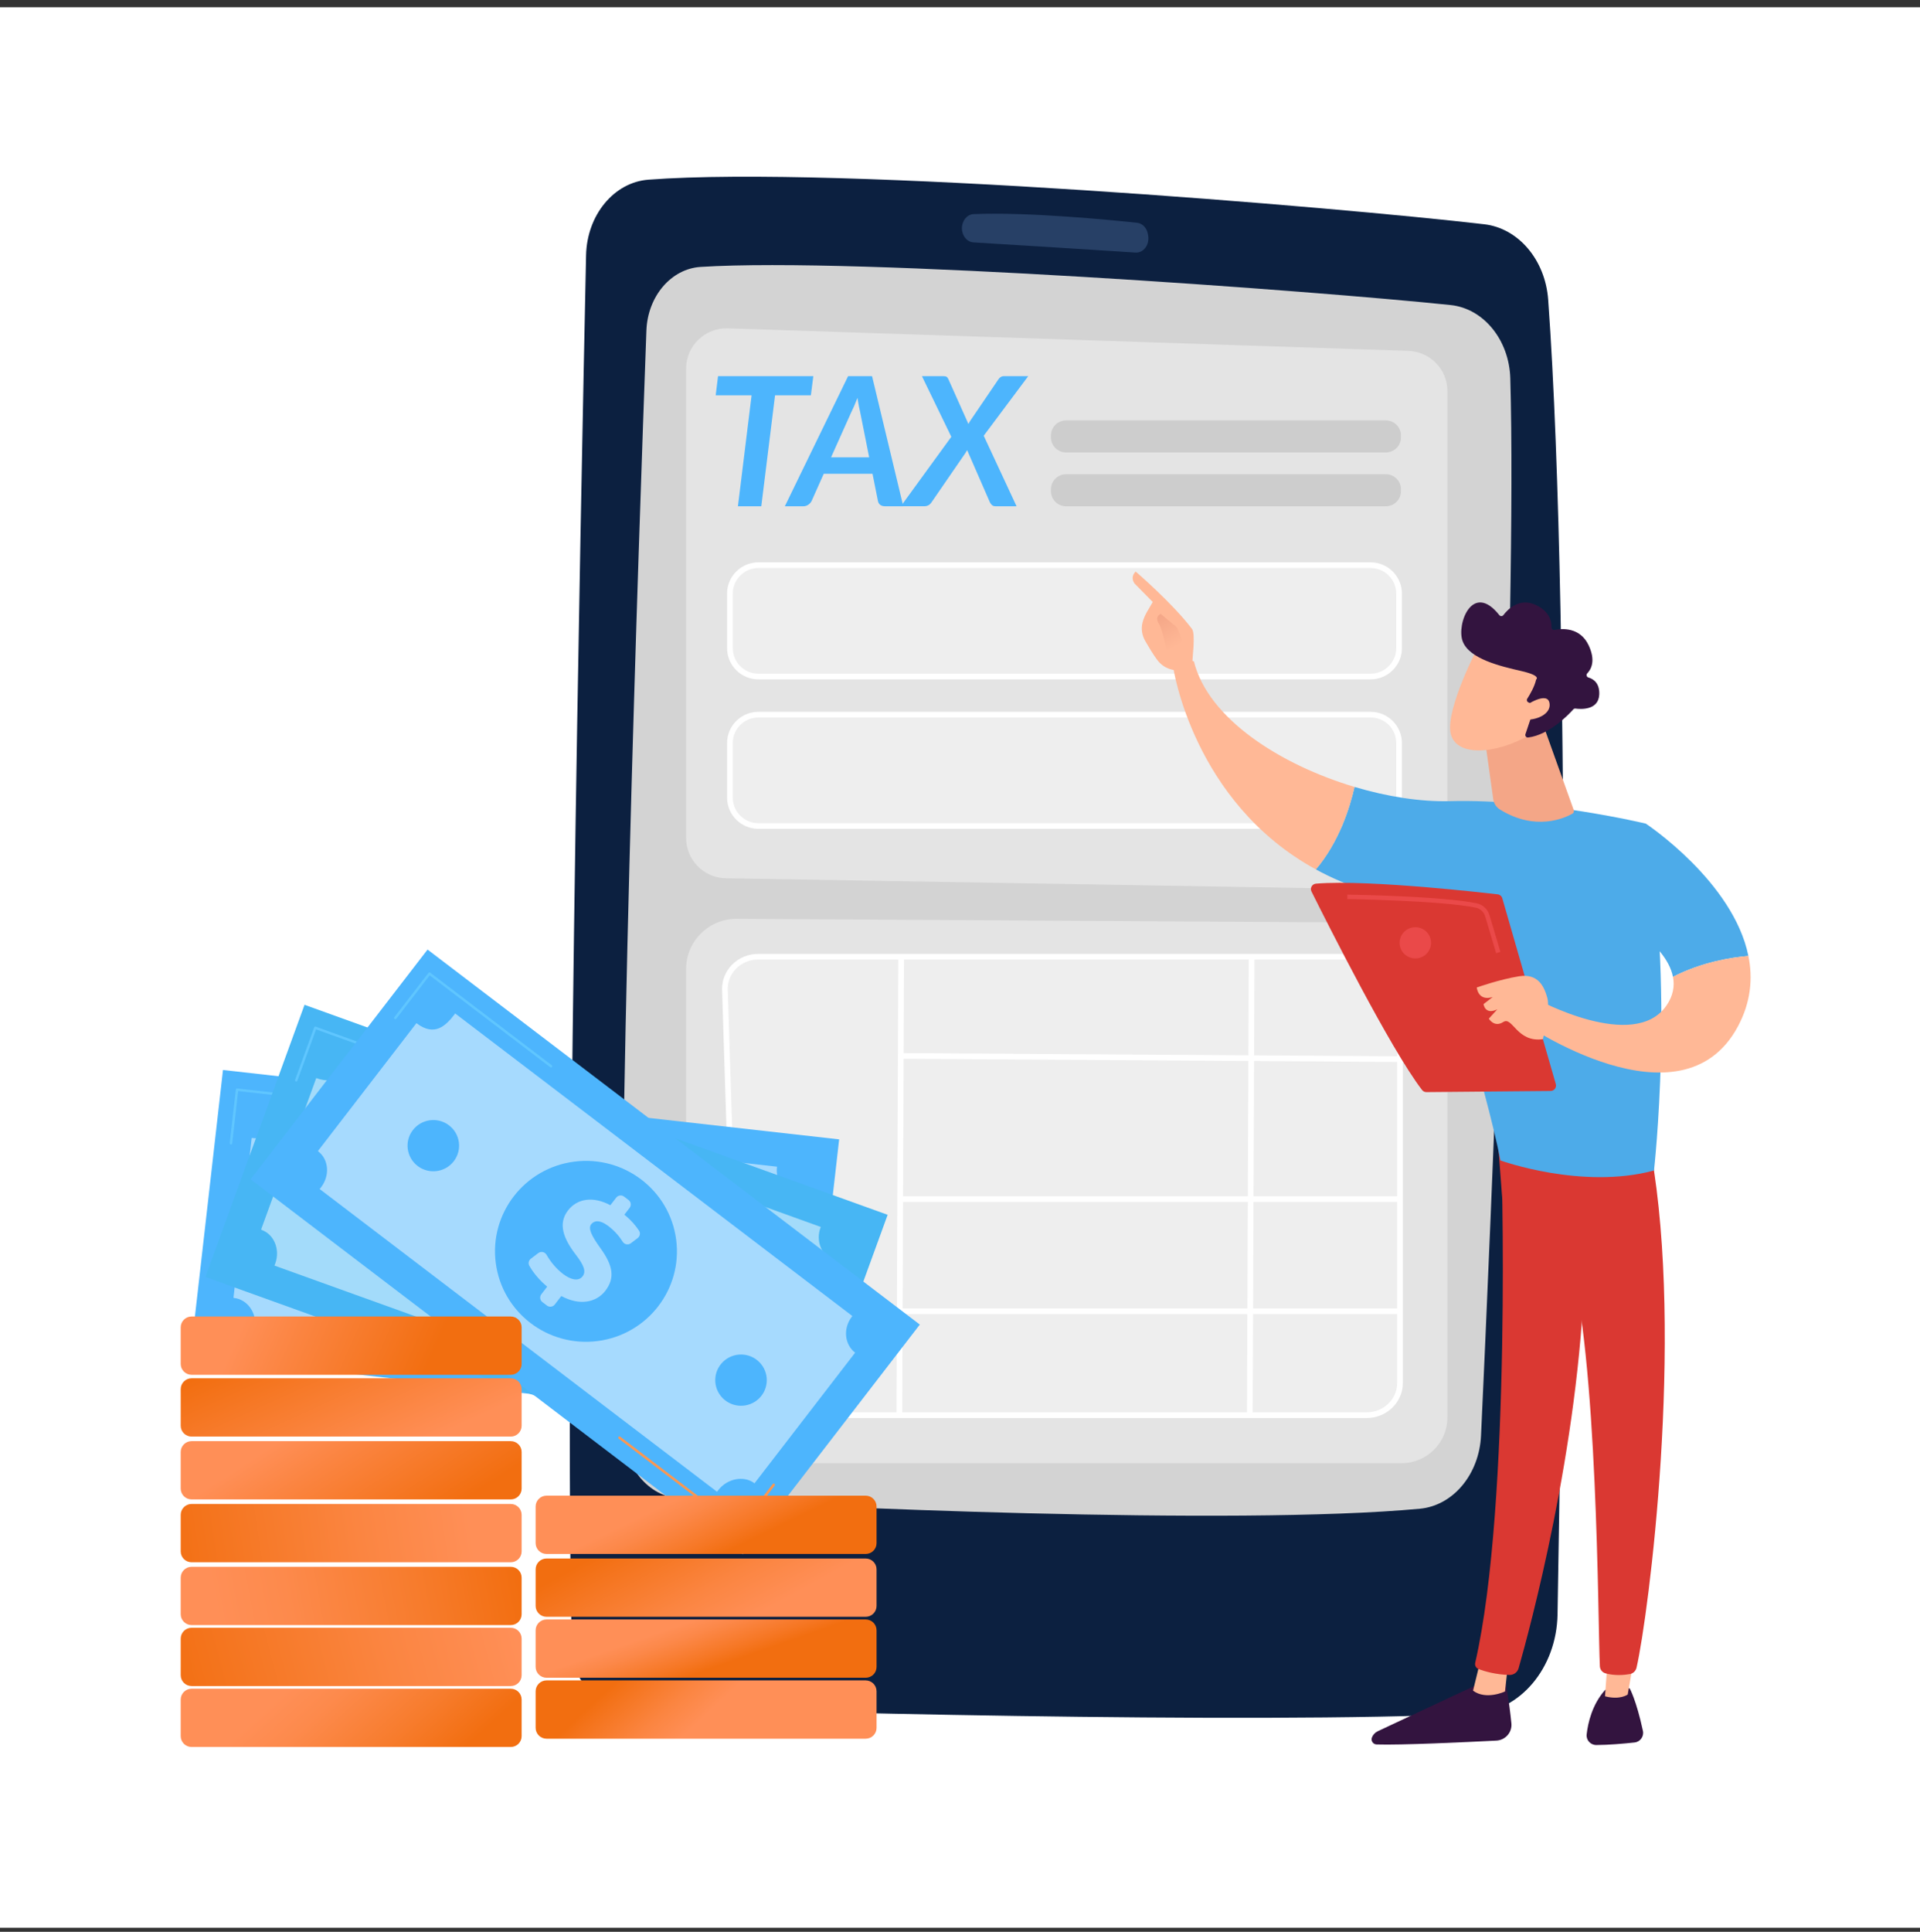 <svg width="170" height="171" viewBox="0 0 170 171" fill="none" xmlns="http://www.w3.org/2000/svg">
<rect x="0" y="0" width="170" height="171" fill="#333333" stroke="none"/>
<rect width="170" height="170" transform="translate(0 0.644)" fill="white"/>
<g clip-path="url(#clip0_8962_37127)">
<path d="M51.892 22.597C51.429 44.332 49.926 119.306 50.643 145.874C50.719 148.688 52.659 150.948 55.079 151.039C67.048 151.494 110.926 152.649 130.503 151.693C134.58 151.494 137.823 147.652 137.907 142.906C138.314 120.092 139.212 55.925 137.078 26.53C136.823 23.008 134.445 20.204 131.421 19.852C118.389 18.336 74.323 14.629 57.408 15.905C54.358 16.137 51.968 19.042 51.892 22.597Z" fill="#0C2040"/>
<path d="M57.233 29.265C56.588 46.809 54.556 105.173 55.201 126.753C55.296 129.907 57.432 132.458 60.143 132.643C71.297 133.402 109.354 135.076 125.716 133.553C128.662 133.278 130.973 130.507 131.133 127.075C131.962 109.178 134.344 54.831 133.725 33.492C133.627 30.088 131.359 27.308 128.442 27.003C116.375 25.742 75.936 22.744 62.032 23.627C59.421 23.793 57.344 26.227 57.233 29.265Z" fill="#D3D3D3"/>
<path d="M85.171 20.206C85.171 20.872 85.618 21.422 86.192 21.458C89.019 21.631 96.982 22.118 100.542 22.357C101.243 22.405 101.795 21.67 101.662 20.869L101.64 20.732C101.548 20.183 101.159 19.772 100.68 19.721C98.274 19.464 91.015 18.753 86.205 18.953C85.625 18.977 85.171 19.534 85.171 20.206Z" fill="#274066"/>
<path opacity="0.39" d="M65.087 129.524C62.669 129.45 60.748 127.48 60.748 125.076V85.782C60.748 83.263 62.847 81.247 65.378 81.334L124.16 81.68C126.369 81.694 128.154 83.477 128.154 85.674V125.474C128.154 127.709 126.331 129.522 124.083 129.522H65.087V129.524Z" fill="white"/>
<path opacity="0.39" d="M128.153 75.208C128.153 77.193 126.516 78.793 124.521 78.759L64.205 77.743C62.277 77.675 60.75 76.102 60.75 74.183V32.624C60.75 30.611 62.428 28.997 64.451 29.064L124.691 31.058C126.623 31.122 128.155 32.698 128.155 34.618L128.153 75.208Z" fill="white"/>
<path opacity="0.77" d="M122.705 40.051H94.39C93.653 40.051 93.053 39.456 93.053 38.721V38.545C93.053 37.812 93.651 37.215 94.39 37.215H122.705C123.443 37.215 124.042 37.81 124.042 38.545V38.721C124.042 39.456 123.445 40.051 122.705 40.051Z" fill="#C6C6C6"/>
<path opacity="0.77" d="M122.705 44.815H94.39C93.653 44.815 93.053 44.22 93.053 43.485V43.309C93.053 42.576 93.651 41.98 94.39 41.98H122.705C123.443 41.98 124.042 42.574 124.042 43.309V43.485C124.042 44.22 123.445 44.815 122.705 44.815Z" fill="#C6C6C6"/>
<path opacity="0.39" d="M121.095 125.272H68.318C66.726 125.272 65.421 124.052 65.373 122.517L64.27 87.617C64.22 86.015 65.552 84.689 67.215 84.689H121.095C122.722 84.689 124.041 85.96 124.041 87.529V122.429C124.041 124 122.722 125.272 121.095 125.272Z" fill="white"/>
<path d="M121.011 125.522H68.234C66.494 125.522 65.09 124.206 65.038 122.525L63.935 87.625C63.909 86.799 64.218 86.013 64.804 85.412C65.414 84.784 66.241 84.44 67.132 84.44H121.011C122.776 84.44 124.209 85.828 124.209 87.532V122.433C124.209 124.136 122.776 125.522 121.011 125.522ZM67.132 84.94C66.379 84.94 65.681 85.232 65.165 85.759C64.674 86.263 64.418 86.919 64.438 87.608L65.541 122.508C65.586 123.916 66.768 125.02 68.234 125.02H121.011C122.497 125.02 123.706 123.858 123.706 122.429V87.531C123.706 86.102 122.498 84.94 121.011 84.94H67.132Z" fill="white"/>
<path d="M79.537 84.468L79.377 125.271L79.882 125.272L80.042 84.47L79.537 84.468Z" fill="white"/>
<path d="M110.57 84.468L110.409 125.271L110.914 125.272L111.075 84.47L110.57 84.468Z" fill="white"/>
<path d="M79.79 93.218L79.787 93.72L123.958 94.006L123.962 93.504L79.79 93.218Z" fill="white"/>
<path d="M123.955 105.892H79.666V106.394H123.955V105.892Z" fill="white"/>
<path d="M124.017 115.82H79.728V116.322H124.017V115.82Z" fill="white"/>
<path d="M121.356 60.137H67.152C65.622 60.137 64.378 58.9 64.378 57.379V52.536C64.378 51.015 65.622 49.778 67.152 49.778H121.354C122.884 49.778 124.128 51.015 124.128 52.536V57.379C124.128 58.899 122.884 60.137 121.356 60.137ZM67.152 50.28C65.901 50.28 64.883 51.292 64.883 52.536V57.379C64.883 58.623 65.901 59.635 67.152 59.635H121.354C122.605 59.635 123.623 58.623 123.623 57.379V52.536C123.623 51.292 122.605 50.28 121.354 50.28H67.152Z" fill="white"/>
<path opacity="0.39" d="M121.127 59.886H67.051C65.624 59.886 64.466 58.734 64.466 57.316V52.598C64.466 51.179 65.624 50.028 67.051 50.028H121.127C122.554 50.028 123.712 51.179 123.712 52.598V57.316C123.712 58.736 122.556 59.886 121.127 59.886Z" fill="white"/>
<path d="M72.013 33.298L71.796 34.994H68.624L67.406 44.815H65.338L66.547 34.994H63.368L63.577 33.298H72.013Z" fill="#4DB5FD"/>
<path d="M79.978 44.815H78.367C78.186 44.815 78.041 44.772 77.935 44.688C77.828 44.602 77.761 44.489 77.735 44.346L77.254 41.94H72.936L71.862 44.346C71.804 44.467 71.707 44.577 71.575 44.673C71.44 44.769 71.292 44.817 71.126 44.817H69.491L75.091 33.299H77.214L79.978 44.815ZM73.584 40.481H76.958L76.172 36.537C76.129 36.345 76.086 36.145 76.044 35.932C76.001 35.72 75.962 35.482 75.924 35.216C75.822 35.482 75.722 35.727 75.624 35.953C75.526 36.179 75.433 36.376 75.348 36.545L73.584 40.481Z" fill="#4DB5FD"/>
<path d="M84.232 38.665L81.629 33.296H83.512C83.652 33.296 83.752 33.316 83.812 33.356C83.874 33.395 83.926 33.464 83.969 33.559L85.747 37.534C85.8 37.423 85.864 37.311 85.94 37.2L88.399 33.584C88.526 33.392 88.685 33.297 88.871 33.297H91.042L87.1 38.57L90.008 44.815H88.149C88.01 44.815 87.903 44.777 87.825 44.703C87.748 44.63 87.687 44.548 87.644 44.457L85.633 39.845C85.606 39.888 85.582 39.931 85.557 39.972C85.533 40.015 85.507 40.057 85.482 40.099L82.485 44.455C82.394 44.589 82.296 44.681 82.189 44.734C82.082 44.788 81.965 44.813 81.835 44.813H79.761L84.232 38.665Z" fill="#4DB5FD"/>
<path opacity="0.39" d="M121.127 73.282H67.051C65.624 73.282 64.466 72.131 64.466 70.712V65.994C64.466 64.576 65.624 63.425 67.051 63.425H121.127C122.554 63.425 123.712 64.576 123.712 65.994V70.712C123.712 72.132 122.556 73.282 121.127 73.282Z" fill="white"/>
<path d="M121.356 73.369H67.152C65.622 73.369 64.378 72.132 64.378 70.611V65.768C64.378 64.247 65.622 63.01 67.152 63.01H121.354C122.884 63.01 124.128 64.247 124.128 65.768V70.611C124.128 72.132 122.884 73.369 121.356 73.369ZM67.152 63.512C65.901 63.512 64.883 64.524 64.883 65.768V70.611C64.883 71.855 65.901 72.868 67.152 72.868H121.354C122.605 72.868 123.623 71.855 123.623 70.611V65.768C123.623 64.524 122.605 63.512 121.354 63.512H67.152Z" fill="white"/>
<path d="M133.24 148.48C133.24 148.48 133.624 150.525 133.822 152.552C133.9 153.343 133.292 154.037 132.492 154.078C129.776 154.217 123.968 154.491 121.883 154.418C121.569 154.407 121.361 154.09 121.474 153.799C121.569 153.556 121.755 153.357 121.993 153.246L131.55 148.769L133.24 148.48Z" fill="#33143F"/>
<path d="M133.526 147.274L133.257 149.727C133.257 149.727 131.584 150.522 130.426 149.655L131.097 146.917L133.526 147.274Z" fill="#FFB896"/>
<path d="M132.864 101.204C132.997 101.843 133.848 133.132 130.619 147.188C130.565 147.418 130.684 147.652 130.905 147.74C131.423 147.945 132.438 148.238 133.65 148.267C134.025 148.276 134.36 148.031 134.461 147.671C135.392 144.408 139.844 128.061 140.296 112.481C140.801 95.072 140.291 111.889 140.291 111.889L139.793 101.135L132.864 101.204Z" fill="#DA3832"/>
<path d="M144.29 149.444C144.29 149.444 144.879 150.474 145.467 153.217C145.574 153.712 145.229 154.19 144.723 154.245C143.827 154.341 142.446 154.467 141.34 154.469C140.83 154.471 140.428 154.032 140.485 153.528C140.599 152.525 140.964 150.875 142.131 149.581L144.29 149.444Z" fill="#33143F"/>
<path d="M144.769 146.287L144.121 149.999C144.121 149.999 143.451 150.505 142.11 150.155L142.398 146.165L144.769 146.287Z" fill="#FFB896"/>
<path d="M146.192 102.038C149.103 118.524 145.987 142.854 144.903 147.62C144.836 147.911 144.604 148.137 144.307 148.189C143.804 148.276 142.975 148.351 142.153 148.124C141.871 148.045 141.671 147.795 141.655 147.502C141.467 143.659 141.512 120.052 138.859 110.748C138.724 110.277 138.429 109.867 138.025 109.586L133.014 106.115L132.578 100.433L146.192 102.038Z" fill="#DA3832"/>
<path d="M128.356 70.919C136.601 70.704 145.724 72.908 145.724 72.908C148.319 87.146 146.447 103.612 146.447 103.612C140.079 105.338 132.85 102.723 132.85 102.723C131.732 96.773 126.619 80.045 126.619 80.045C122.585 79.585 119.254 78.462 116.506 76.959C118.568 74.537 119.521 71.47 119.931 69.658C122.857 70.531 125.813 70.984 128.356 70.919Z" fill="#4DABE9"/>
<path d="M103.879 59.072C104.681 58.092 105.709 58.543 105.709 58.543C106.972 63.627 113.376 67.7 119.932 69.658C119.522 71.469 118.569 74.537 116.507 76.959C105.601 70.998 103.879 59.072 103.879 59.072Z" fill="#FFB896"/>
<path d="M104.079 59.319C103.997 59.588 104.982 59.987 105.551 58.885C105.566 58.359 105.866 56.107 105.546 55.682C103.843 53.419 100.555 50.594 100.555 50.594C100.009 51.139 100.469 51.666 100.469 51.666L102.067 53.288C101.741 53.886 101.343 54.392 101.16 55.111C101.022 55.656 101.115 56.239 101.396 56.73C101.679 57.225 102.063 57.868 102.427 58.37C103.113 59.321 104.079 59.319 104.079 59.319Z" fill="#FFB896"/>
<path d="M102.767 54.344L104.219 55.545L104.683 56.749L103.411 58.178C103.411 58.178 102.956 55.783 102.631 55.267C102.307 54.752 102.47 54.498 102.767 54.344Z" fill="url(#paint0_linear_8962_37127)"/>
<path d="M142.636 80.876L145.722 72.906C145.722 72.906 153.475 78.037 154.805 84.622C153.351 84.742 150.706 85.145 148.126 86.471C147.527 83.361 142.636 80.876 142.636 80.876Z" fill="#4DABE9"/>
<path d="M135.977 88.41C135.977 88.41 144.672 93.188 147.551 89.01C148.149 88.143 148.285 87.284 148.128 86.469C150.708 85.143 153.353 84.742 154.807 84.62C155.209 86.606 155.026 88.723 153.871 90.872C148.848 100.217 134.853 90.538 134.853 90.538L135.977 88.41Z" fill="#FFB896"/>
<path d="M136.645 64.183L139.341 71.702C139.386 71.827 139.336 71.966 139.219 72.031C138.507 72.43 135.942 73.591 132.818 71.664C132.492 71.463 132.268 71.133 132.216 70.756L131.305 64.234L136.645 64.183Z" fill="#F4A687"/>
<path d="M130.869 57.251C130.869 57.251 128.04 62.672 128.429 64.846C128.819 67.02 132.389 66.829 135.491 65.031L137.614 59.187L130.869 57.251Z" fill="#FFB896"/>
<path d="M135.326 62.173C135.198 62.118 135.15 61.964 135.226 61.849C135.453 61.496 135.879 60.777 136.012 60.15C136.012 60.15 136.527 59.816 134.686 59.396C132.846 58.976 130.101 58.324 129.51 56.775C128.935 55.266 130.372 51.44 132.755 54.454C132.846 54.568 133.02 54.568 133.11 54.452C133.491 53.95 134.495 52.903 135.908 53.518C137.232 54.094 137.388 55.051 137.375 55.536C137.371 55.678 137.5 55.788 137.64 55.761C138.305 55.629 139.902 55.504 140.664 57.128C141.291 58.464 140.9 59.228 140.54 59.603C140.423 59.725 140.476 59.922 140.638 59.97C141.078 60.098 141.646 60.463 141.6 61.483C141.534 62.893 139.949 62.783 139.497 62.723C139.423 62.713 139.349 62.738 139.299 62.795C138.917 63.225 137.19 65.049 135.305 65.284C135.141 65.305 135.014 65.145 135.065 64.989L135.86 62.622C135.896 62.512 135.843 62.392 135.736 62.346L135.326 62.173Z" fill="#33143F"/>
<path d="M135.001 62.511C135.001 62.511 137.039 61.092 137.2 62.269C137.362 63.446 135.368 63.994 134.375 63.564L135.001 62.511Z" fill="#FFB896"/>
<path d="M137.753 95.96L133.016 79.513C132.963 79.326 132.803 79.191 132.608 79.167C131.75 79.068 129.263 78.788 126.393 78.547C122.934 78.256 118.917 78.021 116.517 78.222C116.176 78.251 115.969 78.609 116.121 78.914C117.486 81.658 123.1 92.826 125.91 96.484C126.003 96.605 126.148 96.676 126.301 96.674L137.291 96.573C137.612 96.571 137.841 96.266 137.753 95.96Z" fill="#DA3832"/>
<path d="M136.61 91.987C136.61 91.987 137.27 89.288 137.003 88.332C136.737 87.375 136.22 86.145 134.502 86.419C132.783 86.693 130.756 87.412 130.756 87.412C130.756 87.412 130.858 88.66 132.166 88.257L131.356 88.881C131.356 88.881 131.471 89.879 132.576 89.345L131.823 90.171C131.823 90.171 132.297 90.99 133.108 90.465C133.918 89.939 134.308 92.312 136.61 91.987Z" fill="#FFB896"/>
<path d="M126.707 83.458C126.707 84.222 126.085 84.841 125.317 84.841C124.548 84.841 123.926 84.222 123.926 83.458C123.926 82.694 124.548 82.076 125.317 82.076C126.085 82.076 126.707 82.694 126.707 83.458Z" fill="#EA4949"/>
<path d="M132.469 84.373L131.504 81.12C131.387 80.726 131.066 80.43 130.67 80.346C127.649 79.719 119.376 79.587 119.292 79.585L119.299 79.193C119.64 79.198 127.692 79.328 130.751 79.962C131.29 80.075 131.725 80.476 131.883 81.009L132.848 84.262L132.469 84.373Z" fill="#EA4949"/>
<path d="M19.743 94.715L16.863 120.005L71.42 126.146L74.3 100.857L19.743 94.715Z" fill="#4DB5FD"/>
<path opacity="0.5" d="M70.689 105.851L69.04 120.322C67.868 120.19 66.762 121.145 66.615 122.435C66.61 122.476 66.601 122.573 66.603 122.573L22.564 117.616C22.566 117.616 22.58 117.518 22.585 117.477C22.732 116.187 21.903 115.025 20.71 114.892C20.693 114.89 20.672 114.88 20.672 114.88L22.284 100.734C24.293 100.96 24.63 99.657 24.777 98.367C24.782 98.326 24.765 98.315 24.763 98.315L68.802 103.275C68.8 103.275 68.797 103.282 68.793 103.323C68.647 104.611 69.517 105.719 70.689 105.851Z" fill="white"/>
<path d="M45.62 118.376C50.069 118.376 53.675 114.791 53.675 110.369C53.675 105.946 50.069 102.361 45.62 102.361C41.172 102.361 37.566 105.946 37.566 110.369C37.566 114.791 41.172 118.376 45.62 118.376Z" fill="url(#paint1_linear_8962_37127)"/>
<path d="M44.201 115.643L44.297 114.802C43.418 114.669 42.571 114.362 41.981 114.023C41.771 113.901 41.687 113.642 41.776 113.418L42.081 112.659C42.193 112.38 42.524 112.267 42.788 112.414C43.374 112.74 44.109 113.027 44.928 113.12C45.777 113.216 46.444 113 46.511 112.414C46.572 111.885 46.118 111.515 44.973 111.066C43.339 110.418 42.214 109.551 42.381 108.076C42.533 106.745 43.629 105.839 45.359 105.759L45.455 104.917C45.486 104.647 45.733 104.451 46.005 104.482L46.503 104.539C46.775 104.57 46.971 104.815 46.941 105.085L46.854 105.841C47.668 105.966 48.245 106.171 48.698 106.389C48.931 106.5 49.032 106.774 48.938 107.013L48.657 107.715C48.548 107.986 48.231 108.106 47.969 107.972C47.554 107.759 46.959 107.521 46.162 107.431C45.154 107.317 44.818 107.7 44.776 108.071C44.724 108.529 45.293 108.912 46.558 109.461C48.367 110.23 49.056 111.09 48.898 112.479C48.753 113.754 47.671 114.792 45.796 114.871L45.69 115.813C45.658 116.084 45.412 116.279 45.14 116.248L44.642 116.192C44.366 116.159 44.17 115.914 44.201 115.643Z" fill="white"/>
<path d="M20.345 101.227C20.341 101.215 20.339 101.202 20.341 101.188L20.88 96.446C20.884 96.417 20.898 96.391 20.922 96.372C20.944 96.355 20.973 96.347 21.003 96.35L34.476 97.868C34.536 97.875 34.579 97.928 34.572 97.988C34.566 98.048 34.512 98.091 34.452 98.084L21.087 96.58L20.56 101.214C20.553 101.274 20.5 101.317 20.439 101.31C20.393 101.303 20.357 101.269 20.345 101.227Z" fill="#5FC6FF"/>
<path d="M56.587 123.087C56.583 123.075 56.581 123.062 56.583 123.048C56.59 122.988 56.644 122.945 56.704 122.952L69.9 124.437L70.465 119.471C70.472 119.411 70.525 119.368 70.586 119.375C70.646 119.382 70.689 119.435 70.682 119.495L70.106 124.571C70.103 124.6 70.089 124.626 70.065 124.645C70.043 124.662 70.013 124.67 69.984 124.667L56.68 123.168C56.633 123.163 56.597 123.129 56.587 123.087Z" fill="white"/>
<path d="M26.964 88.946L18.189 113.037L69.819 131.624L78.594 107.534L26.964 88.946Z" fill="#47B6F4"/>
<path opacity="0.5" d="M73.883 111.597L68.896 125.29C67.788 124.891 66.475 125.621 66.031 126.841C66.017 126.88 66.029 126.873 65.972 127.031L24.299 112.03C24.358 111.875 24.356 111.885 24.372 111.845C24.816 110.626 24.284 109.272 23.157 108.868C23.14 108.863 23.126 108.817 23.126 108.817L28.001 95.432C29.901 96.115 30.551 94.904 30.996 93.684C31.009 93.645 31.011 93.611 31.009 93.611L72.682 108.613C72.68 108.613 72.662 108.64 72.646 108.679C72.201 109.898 72.775 111.198 73.883 111.597Z" fill="white"/>
<path d="M48.46 118.208C52.908 118.208 56.514 114.623 56.514 110.201C56.514 105.778 52.908 102.193 48.46 102.193C44.012 102.193 40.406 105.778 40.406 110.201C40.406 114.623 44.012 118.208 48.46 118.208Z" fill="url(#paint2_linear_8962_37127)"/>
<path d="M45.846 115.002L46.135 114.206C45.313 113.872 44.559 113.378 44.064 112.912C43.888 112.746 43.866 112.474 44.005 112.277L44.479 111.609C44.653 111.364 45.001 111.329 45.224 111.533C45.717 111.986 46.366 112.436 47.14 112.714C47.945 113.003 48.642 112.948 48.844 112.392C49.027 111.89 48.672 111.425 47.664 110.725C46.227 109.717 45.334 108.614 45.842 107.218C46.301 105.957 47.578 105.33 49.28 105.65L49.569 104.854C49.663 104.597 49.947 104.465 50.205 104.557L50.676 104.727C50.934 104.819 51.067 105.102 50.974 105.359L50.714 106.074C51.475 106.382 51.989 106.716 52.378 107.033C52.578 107.196 52.614 107.485 52.466 107.694L52.029 108.313C51.86 108.551 51.524 108.594 51.3 108.403C50.945 108.102 50.422 107.732 49.668 107.459C48.713 107.117 48.298 107.411 48.17 107.763C48.012 108.196 48.477 108.7 49.578 109.526C51.157 110.692 51.627 111.688 51.148 113.003C50.709 114.209 49.414 114.97 47.571 114.612L47.247 115.503C47.154 115.76 46.869 115.892 46.611 115.799L46.14 115.629C45.885 115.542 45.753 115.259 45.846 115.002Z" fill="white"/>
<path d="M26.119 95.629C26.119 95.615 26.121 95.603 26.126 95.589L27.818 90.945C27.839 90.888 27.901 90.859 27.958 90.88L40.547 95.413C40.604 95.433 40.633 95.495 40.613 95.552C40.592 95.608 40.53 95.637 40.473 95.617L27.985 91.121L26.331 95.663C26.31 95.719 26.248 95.749 26.192 95.728C26.147 95.713 26.119 95.673 26.119 95.629Z" fill="#5FC6FF"/>
<path d="M56.155 125.052C56.155 125.038 56.157 125.026 56.162 125.013C56.183 124.956 56.245 124.927 56.302 124.948L68.789 129.443L70.444 124.9C70.464 124.843 70.526 124.814 70.583 124.834C70.64 124.855 70.669 124.917 70.649 124.973L68.957 129.618C68.946 129.645 68.926 129.667 68.9 129.679C68.874 129.691 68.843 129.693 68.815 129.683L56.224 125.15C56.183 125.138 56.155 125.097 56.155 125.052Z" fill="white"/>
<path d="M37.856 84.055L22.185 104.392L65.771 137.588L81.442 117.251L37.856 84.055Z" fill="#4DB5FD"/>
<path opacity="0.5" d="M75.715 119.738L66.806 131.3C65.87 130.587 64.395 130.872 63.601 131.903C63.575 131.936 63.587 131.915 63.485 132.049L28.304 105.253C28.407 105.121 28.395 105.14 28.421 105.108C29.215 104.078 29.124 102.641 28.173 101.916C28.159 101.906 28.164 101.871 28.164 101.871L36.871 90.57C38.475 91.791 39.459 90.813 40.254 89.783C40.279 89.751 40.288 89.701 40.286 89.7L75.47 116.495C75.468 116.493 75.444 116.533 75.418 116.565C74.626 117.596 74.779 119.025 75.715 119.738Z" fill="white"/>
<path d="M52.923 118.708C57.334 118.136 60.444 114.118 59.869 109.733C59.295 105.348 55.253 102.256 50.842 102.828C46.432 103.399 43.322 107.417 43.897 111.802C44.471 116.187 48.513 119.279 52.923 118.708Z" fill="#4DB5FD"/>
<g opacity="0.5">
<path d="M47.93 114.568L48.448 113.896C47.766 113.331 47.196 112.635 46.866 112.043C46.749 111.83 46.811 111.565 47.004 111.419L47.659 110.924C47.899 110.742 48.242 110.814 48.391 111.075C48.724 111.654 49.206 112.277 49.861 112.776C50.54 113.293 51.222 113.449 51.584 112.981C51.91 112.558 51.714 112.008 50.964 111.039C49.899 109.648 49.382 108.328 50.29 107.15C51.111 106.086 52.518 105.87 54.043 106.686L54.562 106.014C54.729 105.798 55.039 105.757 55.258 105.923L55.656 106.226C55.873 106.393 55.915 106.701 55.748 106.918L55.282 107.522C55.915 108.044 56.304 108.517 56.58 108.935C56.721 109.149 56.668 109.437 56.463 109.593L55.858 110.052C55.625 110.228 55.291 110.168 55.136 109.92C54.889 109.526 54.503 109.015 53.866 108.531C53.061 107.917 52.575 108.073 52.346 108.371C52.063 108.738 52.353 109.356 53.154 110.475C54.307 112.06 54.452 113.151 53.597 114.261C52.813 115.279 51.348 115.616 49.699 114.724L49.12 115.476C48.953 115.692 48.643 115.733 48.424 115.566L48.026 115.263C47.804 115.094 47.762 114.784 47.93 114.568Z" fill="white"/>
</g>
<path d="M34.893 90.107C34.893 90.083 34.9 90.059 34.916 90.039L37.938 86.117C37.955 86.095 37.981 86.08 38.01 86.076C38.039 86.073 38.069 86.08 38.091 86.099L48.854 94.296C48.902 94.332 48.911 94.4 48.875 94.448C48.839 94.496 48.77 94.505 48.721 94.469L38.045 86.338L35.09 90.174C35.053 90.222 34.984 90.231 34.936 90.195C34.909 90.171 34.893 90.138 34.893 90.107Z" fill="#5FC6FF"/>
<path d="M54.742 127.267C54.742 127.243 54.749 127.219 54.765 127.198C54.801 127.15 54.87 127.142 54.918 127.178L65.46 135.207L68.415 131.372C68.452 131.324 68.52 131.315 68.569 131.351C68.617 131.387 68.626 131.456 68.59 131.504L65.569 135.425C65.552 135.447 65.526 135.463 65.496 135.466C65.467 135.47 65.438 135.463 65.415 135.444L54.785 127.348C54.758 127.33 54.742 127.298 54.742 127.267Z" fill="#FF9750"/>
<path d="M40.178 102.793C39.412 103.787 37.98 103.977 36.98 103.214C35.981 102.452 35.789 101.028 36.556 100.035C37.323 99.041 38.755 98.851 39.755 99.613C40.756 100.374 40.945 101.798 40.178 102.793Z" fill="#4DB5FD"/>
<path d="M67.199 123.799C68.104 122.927 68.126 121.491 67.25 120.592C66.373 119.692 64.929 119.669 64.024 120.541C63.119 121.413 63.096 122.848 63.973 123.748C64.849 124.648 66.294 124.671 67.199 123.799Z" fill="#4DB5FD"/>
<path d="M45.221 127.166H16.965C16.433 127.166 16 126.736 16 126.207V122.966C16 122.436 16.433 122.006 16.965 122.006H45.221C45.754 122.006 46.186 122.436 46.186 122.966V126.205C46.186 126.736 45.755 127.166 45.221 127.166Z" fill="url(#paint3_linear_8962_37127)"/>
<path d="M45.221 121.696H16.965C16.433 121.696 16 121.266 16 120.737V117.496C16 116.966 16.433 116.536 16.965 116.536H45.221C45.754 116.536 46.186 116.966 46.186 117.496V120.735C46.186 121.266 45.755 121.696 45.221 121.696Z" fill="url(#paint4_linear_8962_37127)"/>
<path d="M45.221 132.729H16.965C16.433 132.729 16 132.299 16 131.769V128.528C16 127.999 16.433 127.569 16.965 127.569H45.221C45.754 127.569 46.186 127.999 46.186 128.528V131.769C46.186 132.299 45.755 132.729 45.221 132.729Z" fill="url(#paint5_linear_8962_37127)"/>
<path d="M45.221 138.291H16.965C16.433 138.291 16 137.861 16 137.332V134.091C16 133.561 16.433 133.131 16.965 133.131H45.221C45.754 133.131 46.186 133.561 46.186 134.091V137.332C46.186 137.861 45.755 138.291 45.221 138.291Z" fill="url(#paint6_linear_8962_37127)"/>
<path d="M45.221 143.852H16.965C16.433 143.852 16 143.422 16 142.893V139.652C16 139.122 16.433 138.692 16.965 138.692H45.221C45.754 138.692 46.186 139.122 46.186 139.652V142.893C46.186 143.424 45.755 143.852 45.221 143.852Z" fill="url(#paint7_linear_8962_37127)"/>
<path d="M45.221 149.249H16.965C16.433 149.249 16 148.819 16 148.29V145.048C16 144.519 16.433 144.089 16.965 144.089H45.221C45.754 144.089 46.186 144.519 46.186 145.048V148.29C46.186 148.819 45.755 149.249 45.221 149.249Z" fill="url(#paint8_linear_8962_37127)"/>
<path d="M45.221 154.643H16.965C16.433 154.643 16 154.213 16 153.684V150.443C16 149.913 16.433 149.483 16.965 149.483H45.221C45.754 149.483 46.186 149.913 46.186 150.443V153.684C46.186 154.213 45.755 154.643 45.221 154.643Z" fill="url(#paint9_linear_8962_37127)"/>
<path d="M76.649 137.556H48.391C47.859 137.556 47.426 137.127 47.426 136.597V133.356C47.426 132.826 47.859 132.396 48.391 132.396H76.647C77.18 132.396 77.612 132.826 77.612 133.356V136.597C77.614 137.127 77.182 137.556 76.649 137.556Z" fill="url(#paint10_linear_8962_37127)"/>
<path d="M76.649 143.118H48.391C47.859 143.118 47.426 142.688 47.426 142.158V138.917C47.426 138.388 47.859 137.958 48.391 137.958H76.647C77.18 137.958 77.612 138.388 77.612 138.917V142.158C77.614 142.689 77.182 143.118 76.649 143.118Z" fill="url(#paint11_linear_8962_37127)"/>
<path d="M76.649 148.514H48.391C47.859 148.514 47.426 148.084 47.426 147.554V144.313C47.426 143.784 47.859 143.354 48.391 143.354H76.647C77.18 143.354 77.612 143.784 77.612 144.313V147.554C77.614 148.084 77.182 148.514 76.649 148.514Z" fill="url(#paint12_linear_8962_37127)"/>
<path d="M76.649 153.909H48.391C47.859 153.909 47.426 153.479 47.426 152.949V149.708C47.426 149.179 47.859 148.749 48.391 148.749H76.647C77.18 148.749 77.612 149.179 77.612 149.708V152.947C77.614 153.479 77.182 153.909 76.649 153.909Z" fill="url(#paint13_linear_8962_37127)"/>
</g>
<defs>
<linearGradient id="paint0_linear_8962_37127" x1="102.486" y1="54.514" x2="104.034" y2="57.277" gradientUnits="userSpaceOnUse">
<stop stop-color="#F4A687"/>
<stop offset="1" stop-color="#FFB896"/>
</linearGradient>
<linearGradient id="paint1_linear_8962_37127" x1="46.7" y1="104.802" x2="33.369" y2="174.375" gradientUnits="userSpaceOnUse">
<stop stop-color="#50E7B7"/>
<stop offset="0.996" stop-color="#323992"/>
</linearGradient>
<linearGradient id="paint2_linear_8962_37127" x1="50.811" y1="105.036" x2="21.722" y2="169.687" gradientUnits="userSpaceOnUse">
<stop stop-color="#50E7B7"/>
<stop offset="0.996" stop-color="#323992"/>
</linearGradient>
<linearGradient id="paint3_linear_8962_37127" x1="33.373" y1="129.546" x2="27.796" y2="117.274" gradientUnits="userSpaceOnUse">
<stop offset="3.73802e-07" stop-color="#FF8F57"/>
<stop offset="1" stop-color="#F26E10"/>
</linearGradient>
<linearGradient id="paint4_linear_8962_37127" x1="17.112" y1="113.173" x2="42.924" y2="124.273" gradientUnits="userSpaceOnUse">
<stop offset="0.198" stop-color="#FF8F57"/>
<stop offset="0.381" stop-color="#FB8440"/>
<stop offset="0.788" stop-color="#F26E10"/>
</linearGradient>
<linearGradient id="paint5_linear_8962_37127" x1="25.41" y1="121.634" x2="37.978" y2="140.684" gradientUnits="userSpaceOnUse">
<stop offset="0.198" stop-color="#FF8F57"/>
<stop offset="0.381" stop-color="#FB8440"/>
<stop offset="0.788" stop-color="#F26E10"/>
</linearGradient>
<linearGradient id="paint6_linear_8962_37127" x1="41.566" y1="134.133" x2="14.296" y2="138.291" gradientUnits="userSpaceOnUse">
<stop stop-color="#FF8F57"/>
<stop offset="0.359" stop-color="#FB8541"/>
<stop offset="1" stop-color="#F26E10"/>
</linearGradient>
<linearGradient id="paint7_linear_8962_37127" x1="14.798" y1="144.319" x2="48.485" y2="137.949" gradientUnits="userSpaceOnUse">
<stop offset="0.134" stop-color="#FF8F57"/>
<stop offset="0.319" stop-color="#FD8A4C"/>
<stop offset="0.648" stop-color="#F77C2D"/>
<stop offset="0.917" stop-color="#F26E10"/>
</linearGradient>
<linearGradient id="paint8_linear_8962_37127" x1="45.181" y1="143.004" x2="14.727" y2="151.019" gradientUnits="userSpaceOnUse">
<stop stop-color="#FF8F57"/>
<stop offset="0.359" stop-color="#FB8541"/>
<stop offset="1" stop-color="#F26E10"/>
</linearGradient>
<linearGradient id="paint9_linear_8962_37127" x1="25.565" y1="146.064" x2="37.98" y2="159.695" gradientUnits="userSpaceOnUse">
<stop offset="0.134" stop-color="#FF8F57"/>
<stop offset="0.319" stop-color="#FD8A4C"/>
<stop offset="0.648" stop-color="#F77C2D"/>
<stop offset="0.917" stop-color="#F26E10"/>
</linearGradient>
<linearGradient id="paint10_linear_8962_37127" x1="60.125" y1="130.088" x2="65.093" y2="140.346" gradientUnits="userSpaceOnUse">
<stop offset="0.198" stop-color="#FF8F57"/>
<stop offset="0.34" stop-color="#FC8849"/>
<stop offset="0.607" stop-color="#F67724"/>
<stop offset="0.737" stop-color="#F26E10"/>
</linearGradient>
<linearGradient id="paint11_linear_8962_37127" x1="64.556" y1="144.26" x2="59.15" y2="134.261" gradientUnits="userSpaceOnUse">
<stop stop-color="#FF8F57"/>
<stop offset="0.359" stop-color="#FB8541"/>
<stop offset="1" stop-color="#F26E10"/>
</linearGradient>
<linearGradient id="paint12_linear_8962_37127" x1="61.055" y1="141.79" x2="63.841" y2="149.761" gradientUnits="userSpaceOnUse">
<stop offset="0.198" stop-color="#FF8F57"/>
<stop offset="0.34" stop-color="#FC8849"/>
<stop offset="0.607" stop-color="#F67724"/>
<stop offset="0.737" stop-color="#F26E10"/>
</linearGradient>
<linearGradient id="paint13_linear_8962_37127" x1="62.763" y1="151.59" x2="57.634" y2="146.02" gradientUnits="userSpaceOnUse">
<stop stop-color="#FF8F57"/>
<stop offset="0.359" stop-color="#FB8541"/>
<stop offset="1" stop-color="#F26E10"/>
</linearGradient>
<clipPath id="clip0_8962_37127">
<rect width="139" height="139" fill="white" transform="translate(16 15.644)"/>
</clipPath>
</defs>
</svg>

